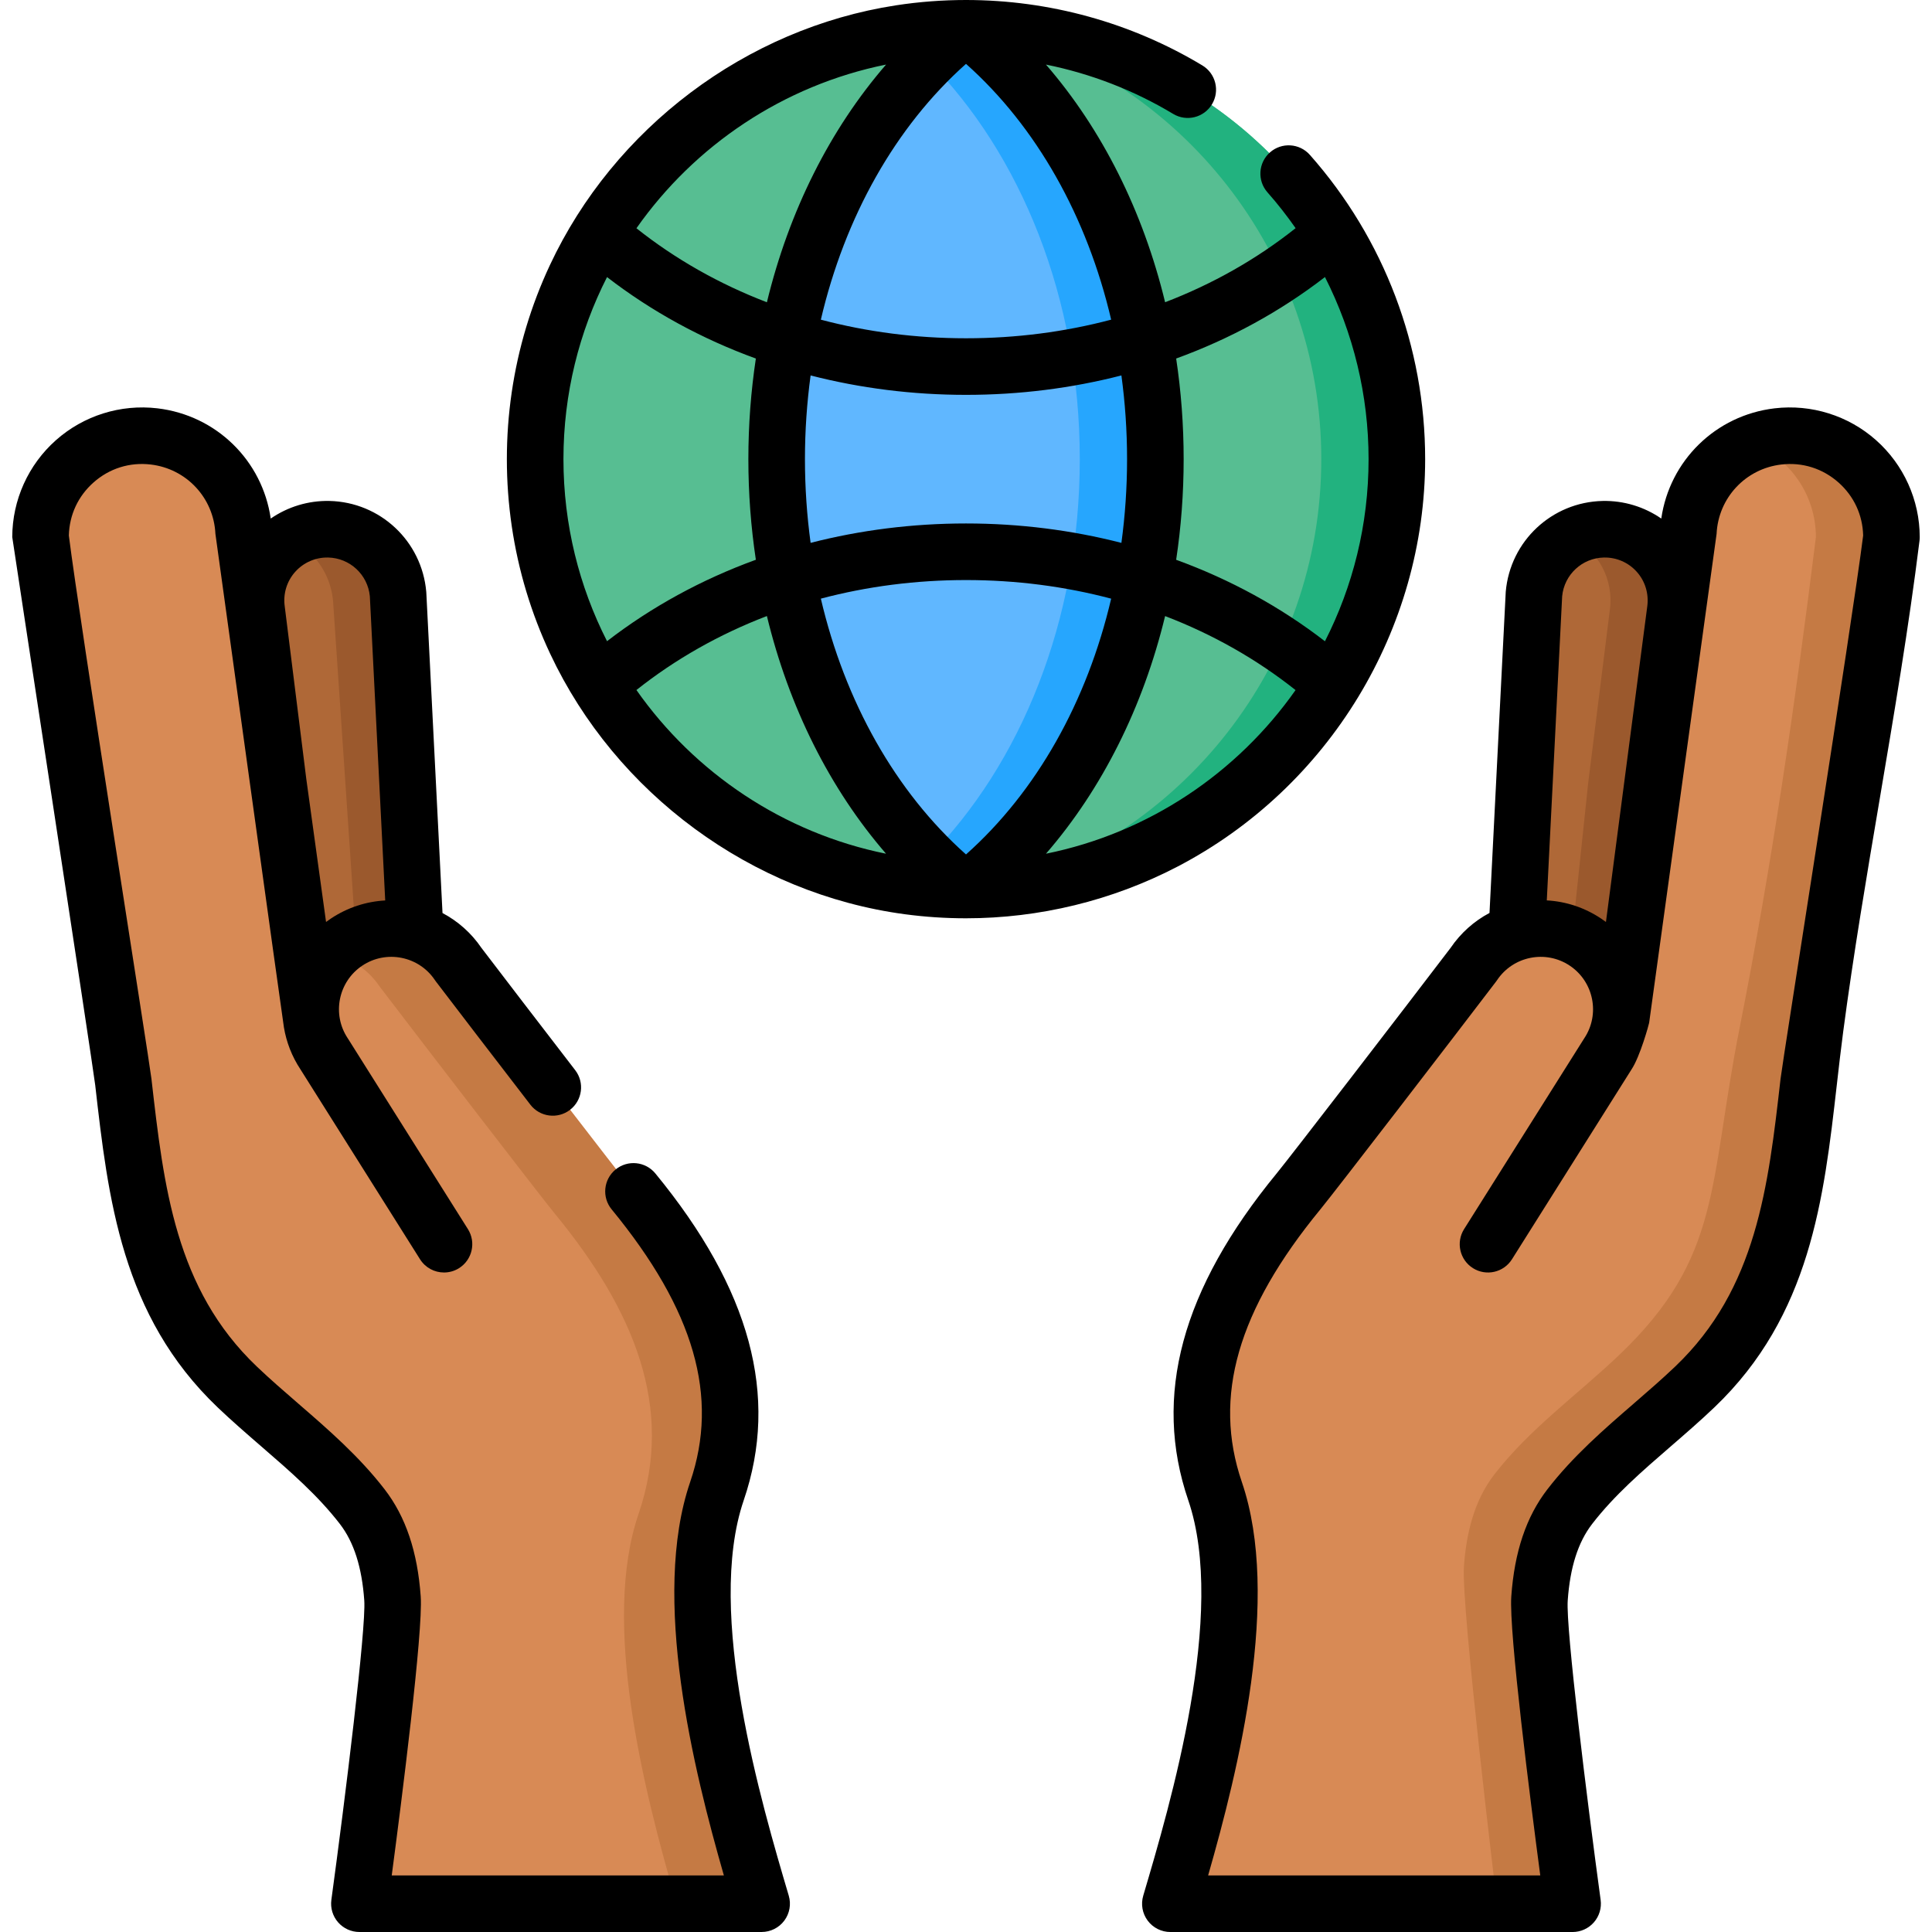 <svg id="Capa_1" enable-background="new 0 0 512.157 512.157" height="512" viewBox="0 0 512.157 512.157" width="512" xmlns="http://www.w3.org/2000/svg"><g><g><g><circle cx="256.081" cy="121.715" fill="#57be92" r="114.216"/></g><g><path d="m370.295 121.714c0 60.913-47.681 110.688-107.753 114.023 50.496-13.333 87.719-59.331 87.719-114.023 0-54.693-37.223-100.691-87.719-114.023 60.072 3.336 107.753 53.11 107.753 114.023z" fill="#22b27f"/></g><g><g><path d="m256.59 235.909c29.856-23.88 49.686-66.102 49.686-114.194s-19.838-90.312-49.694-114.193h-1.003c-29.856 23.881-49.694 66.102-49.694 114.194s19.83 90.313 49.686 114.194h1.019z" fill="#60b7ff"/></g></g><g><g><path d="m306.276 121.714c0 48.092-19.834 90.313-49.684 114.194h-1.022c-3.296-2.634-6.461-5.489-9.506-8.554 24.481-24.712 40.178-62.857 40.178-105.639s-15.697-80.917-40.178-105.629c3.045-3.065 6.221-5.93 9.516-8.565h1.002c29.861 23.88 49.694 66.102 49.694 114.193z" fill="#26a6fe"/></g></g></g><g><path d="m73.759 207.463-5.712-45.727c-1.59-11.504 7.494-21.698 19.104-21.44 9.618.214 17.534 7.631 18.372 17.215l4.527 103.509-27.603 4.529z" fill="#af6837"/></g><g><path d="m110.053 261.021-14.713 2.411-7.043-104.054c-.451-5.169-2.815-9.757-6.361-13.072-1.432-1.342-3.065-2.484-4.838-3.366 2.925-1.753 6.361-2.725 10.057-2.644 4.808.1 9.196 2.013 12.481 5.089 3.286 3.085 5.469 7.332 5.89 12.131z" fill="#9b592d"/></g><g><path d="m201.903 504.657c-9.066-30.642-22.36-78.624-11.848-109.367 9.587-28.035-1.185-53.973-22.12-79.461-3.738-4.55-34.627-44.696-46.404-60.17-6.562-9.824-19.845-12.469-29.669-5.907-7.006 4.679-10.336 12.774-9.305 20.598l-.141-.239-17.818-128.946c-.627-13.159-10.678-23.934-23.761-25.473-15.991-1.882-30.051 10.591-30.089 26.693 5.417 43.606 14.486 86.657 20.239 130.214 4.541 34.378 4.599 69.042 31.894 95.067 11.067 10.552 23.739 19.538 33.152 31.739 5.375 6.967 7.404 15.723 8.015 24.344.769 10.846-8.773 80.909-8.773 80.909h106.628z" fill="#d88a55"/></g><g><path d="m201.898 504.653h-22.528c-8.895-30.632-19.944-74.546-10.087-103.345 9.586-28.038-1.182-53.971-22.117-79.465-3.746-4.548-34.629-44.696-46.409-60.162-3.065-4.588-7.583-7.613-12.541-8.855 1.072-1.142 2.294-2.174 3.646-3.075 9.827-6.561 23.109-3.917 29.67 5.91 11.78 15.476 42.662 55.614 46.409 60.172 20.925 25.483 31.704 51.417 22.117 79.455-10.518 30.742 2.775 78.723 11.84 109.365z" fill="#c57a44"/></g><g><g><path d="m438.399 207.463 5.712-45.727c1.59-11.504-7.494-21.698-19.104-21.44-9.618.214-17.534 7.631-18.372 17.215l-4.527 103.509 27.603 4.529z" fill="#af6837"/></g><g><path d="m444.107 161.732-5.71 45.727-8.685 58.088-14.551-2.391 5.866-55.698 5.72-45.727c1.132-8.234-3.195-15.797-10.017-19.323 2.484-1.292 5.299-2.053 8.274-2.114 11.611-.259 20.696 9.939 19.103 21.438z" fill="#9b592d"/></g><g><path d="m310.255 504.657c9.066-30.642 22.36-78.624 11.848-109.367-9.587-28.035 1.185-53.973 22.12-79.461 3.738-4.55 34.627-44.696 46.405-60.17 6.562-9.824 19.845-12.469 29.669-5.907 7.006 4.679 10.336 12.774 9.305 20.598l.141-.239 17.818-128.946c.627-13.159 10.678-23.934 23.761-25.473 15.991-1.882 30.051 10.591 30.089 26.693-5.417 43.606-14.486 86.657-20.239 130.214-4.541 34.378-4.599 69.042-31.894 95.067-11.067 10.552-23.739 19.538-33.152 31.739-5.375 6.967-7.404 15.723-8.015 24.344-.769 10.846 8.773 80.909 8.773 80.909h-106.629z" fill="#d88a55"/></g><g><path d="m501.415 142.379c-5.419 43.614-14.495 86.657-20.244 130.221-4.538 34.378-4.598 69.037-31.894 95.061-11.069 10.558-23.74 19.543-33.146 31.744-5.379 6.962-7.413 15.727-8.024 24.341-.761 10.848 8.775 80.907 8.775 80.907h-20.034s-9.536-78.543-8.775-89.381c.611-8.625 2.644-17.379 8.024-24.351 9.406-12.191 22.077-21.186 33.146-31.734 27.296-26.024 23.67-45.076 31.894-86.587 8.54-43.104 14.825-86.607 20.244-130.221-.03-11.409-7.102-21.006-16.919-24.942 2.154-.871 4.458-1.462 6.862-1.743 15.987-1.883 30.051 10.588 30.091 26.685z" fill="#c57a44"/></g><g><path d="m360.052 184.769c11.369-18.714 17.745-40.461 17.745-63.053 0-29.758-10.854-58.405-30.563-80.662-2.747-3.101-7.486-3.39-10.588-.643-3.101 2.746-3.389 7.486-.643 10.587 2.682 3.029 5.154 6.207 7.455 9.488-10.333 8.215-22 14.81-34.597 19.637-5.829-24.071-16.676-45.799-31.586-63.002 11.878 2.398 23.293 6.8 33.725 13.075 3.549 2.136 8.157.989 10.292-2.561 2.135-3.549.988-8.158-2.562-10.293-18.861-11.345-40.525-17.342-62.649-17.342-6.216 0-12.431.47-18.575 1.415-39.852 6.13-74.774 32.639-91.734 68.871-2.487 5.313-4.588 10.807-6.278 16.425-3.41 11.338-5.129 23.166-5.129 35.004 0 11.871 1.729 23.733 5.158 35.1 1.699 5.632 3.811 11.139 6.312 16.464 17.39 37.032 53.394 63.655 94.072 69.082 5.36.715 10.767 1.07 16.174 1.07 19.441 0 38.77-4.696 56.016-13.677 20.086-10.458 36.538-26.192 47.955-44.985zm-48.262-89.726c14.321-5.211 27.625-12.472 39.447-21.601 7.531 14.842 11.56 31.347 11.56 48.274 0 17.366-4.172 33.774-11.563 48.28-11.822-9.129-25.125-16.389-39.445-21.6 1.309-8.695 1.987-17.618 1.987-26.681 0-9.059-.678-17.98-1.986-26.672zm-13.014 26.672c0 7.534-.517 14.952-1.5 22.198-13.175-3.387-27.012-5.147-41.195-5.147-14.184 0-28.022 1.759-41.196 5.143-.982-7.245-1.5-14.661-1.5-22.194 0-7.53.517-14.945 1.499-22.188 13.175 3.386 27.013 5.146 41.196 5.146s28.021-1.76 41.196-5.148c.983 7.244 1.5 14.659 1.5 22.19zm-42.695-104.785c18.72 16.667 32.103 40.549 38.48 67.809-12.265 3.249-25.199 4.934-38.48 4.934s-26.215-1.684-38.48-4.931c6.376-27.261 19.76-51.144 38.48-67.812zm-21.189.186c-14.913 17.205-25.761 38.936-31.591 63.011-12.592-4.823-24.256-11.411-34.587-19.618 15.438-21.973 38.943-37.884 66.178-43.393zm-85.527 104.599c0-17.359 4.169-33.761 11.554-48.263 11.824 9.127 25.13 16.385 39.452 21.594-1.308 8.691-1.986 17.611-1.986 26.669 0 9.06.678 17.98 1.986 26.672-14.324 5.208-27.63 12.465-39.453 21.59-7.384-14.501-11.553-30.903-11.553-48.262zm19.347 61.206c10.33-8.205 21.994-14.792 34.588-19.614 5.828 24.074 16.674 45.803 31.583 63.007-27.231-5.511-50.733-21.422-66.171-43.393zm87.369 43.587c-18.72-16.665-32.104-40.549-38.48-67.813 12.264-3.246 25.198-4.928 38.48-4.928 13.281 0 26.215 1.685 38.479 4.933-6.377 27.261-19.76 51.143-38.479 67.808zm52.779-63.192c12.589 4.825 24.249 11.414 34.578 19.622-15.438 21.962-38.935 37.867-66.16 43.376 14.908-17.202 25.753-38.928 31.582-62.998z"/><path d="m197.152 397.717c9.443-27.62 1.782-55.962-23.421-86.647-2.63-3.201-7.355-3.664-10.557-1.036-3.2 2.629-3.664 7.355-1.035 10.556 21.934 26.703 28.549 49.669 20.819 72.274-10.455 30.574.912 76.358 8.934 104.293h-88.046c2.597-19.626 8.342-64.636 7.682-73.939-.842-11.862-3.968-21.15-9.558-28.396-6.779-8.787-14.985-15.891-22.922-22.761-3.85-3.333-7.485-6.481-10.992-9.825-21.563-20.56-24.646-47.622-27.912-76.273-.534-4.69-19.078-121.474-21.892-144 .13-5.449 2.439-10.428 6.534-14.06 4.203-3.729 9.588-5.422 15.172-4.764 9.481 1.116 16.693 8.846 17.147 18.381.011.224 18.037 130.434 18.158 130.824.648 3.873 2.091 7.674 4.395 11.152l31.691 50.328c1.426 2.264 3.862 3.504 6.354 3.504 1.366 0 2.749-.373 3.989-1.154 3.506-2.208 4.558-6.838 2.351-10.343l-31.742-50.408c-.036-.057-.072-.113-.109-.169-4.255-6.37-2.534-15.013 3.836-19.267 6.366-4.254 15.013-2.533 19.266 3.836.086.128.176.254.27.377 5.502 7.228 15.561 20.345 25.029 32.64 2.527 3.281 7.236 3.895 10.519 1.366 3.282-2.527 3.894-7.236 1.366-10.518-9.38-12.179-19.335-25.16-24.849-32.402-2.729-4.012-6.303-7.118-10.325-9.248l-4.291-84.907c-.005-.092-.011-.184-.019-.275-1.173-13.417-12.212-23.761-25.677-24.06-5.582-.119-11.019 1.543-15.551 4.667-2.212-15.329-14.382-27.378-30.054-29.222-9.746-1.145-19.541 1.93-26.881 8.44-7.339 6.511-11.562 15.872-11.585 25.684-.001.315 21.467 140.67 21.994 145.295 3.424 30.048 6.965 61.118 32.464 85.432 3.769 3.592 7.712 7.007 11.526 10.309 7.716 6.68 15.003 12.989 20.863 20.583 3.729 4.833 5.846 11.471 6.471 20.293.521 7.336-5.074 52.574-8.723 79.366-.292 2.146.357 4.313 1.782 5.945 1.424 1.631 3.483 2.567 5.649 2.567h106.628c2.366 0 4.593-1.116 6.009-3.012 1.416-1.895 1.854-4.348 1.183-6.616-7.192-24.315-22.162-74.916-11.94-104.81zm-118.903-246.122c2.218-2.49 5.413-3.87 8.736-3.801 5.763.128 10.495 4.526 11.056 10.25l4.076 80.661c-4.99.273-9.972 1.838-14.421 4.809-.431.288-.85.586-1.261.893l-5.242-37.936-5.717-45.762c-.456-3.302.554-6.625 2.773-9.114z"/><path d="m497.326 116.684c-7.339-6.511-17.125-9.587-26.882-8.441-15.672 1.844-27.841 13.892-30.053 29.22-4.529-3.123-9.961-4.787-15.55-4.664-13.465.299-24.504 10.642-25.679 24.059-.008.092-4.307 85.157-4.307 85.157-4.106 2.174-7.643 5.329-10.326 9.274-12.341 16.21-42.517 55.416-46.103 59.782-25.204 30.685-32.865 59.028-23.421 86.648 10.222 29.893-4.748 80.494-11.942 104.812-.672 2.269-.233 4.721 1.183 6.616 1.416 1.896 3.643 3.012 6.009 3.012h106.629c2.166 0 4.226-.936 5.649-2.567 1.425-1.631 2.074-3.799 1.782-5.945-3.648-26.792-9.244-72.03-8.724-79.366.625-8.821 2.742-15.459 6.472-20.293 5.858-7.594 13.146-13.903 20.862-20.583 3.814-3.302 7.759-6.717 11.527-10.31 25.497-24.313 29.038-55.382 32.463-85.428.527-4.626 1.072-9.41 1.69-14.085 2.72-20.594 6.256-41.486 9.676-61.689 3.791-22.401 7.711-45.564 10.57-68.582.039-.313.059-.627.058-.942-.021-9.813-4.244-19.174-11.583-25.685zm-83.21 41.361c.562-5.725 5.294-10.123 11.058-10.25 3.336-.07 6.517 1.311 8.735 3.8 2.218 2.49 3.229 5.813 2.76 9.213l-10.946 83.599c-.411-.307-.831-.604-1.261-.891-4.362-2.913-9.317-4.55-14.42-4.829zm57.897 127.922c-3.266 28.65-6.35 55.711-27.911 76.271-3.507 3.344-7.144 6.492-10.994 9.825-7.936 6.87-16.142 13.974-22.921 22.761-5.59 7.246-8.717 16.534-9.558 28.395-.659 9.303 5.086 54.313 7.683 73.939h-88.047c8.021-27.936 19.389-73.721 8.935-104.293-7.73-22.605-1.114-45.571 20.819-72.274 3.897-4.745 35.487-45.819 46.576-60.388.094-.123.184-.249.27-.377 4.253-6.369 12.897-8.091 19.266-3.836 6.37 4.254 8.091 12.897 3.836 19.267-.037.056-.073.112-.109.169l-31.743 50.408c-2.207 3.505-1.155 8.136 2.351 10.343 3.506 2.206 8.136 1.155 10.343-2.35l31.694-50.33c2.294-3.462 4.618-11.987 4.67-12.357 0 0 17.87-129.393 17.881-129.617.454-9.535 7.665-17.266 17.146-18.381 5.57-.657 10.969 1.034 15.174 4.765 4.094 3.632 6.403 8.611 6.532 14.06-2.815 22.523-21.358 139.308-21.893 144z"/></g></g></g></svg>